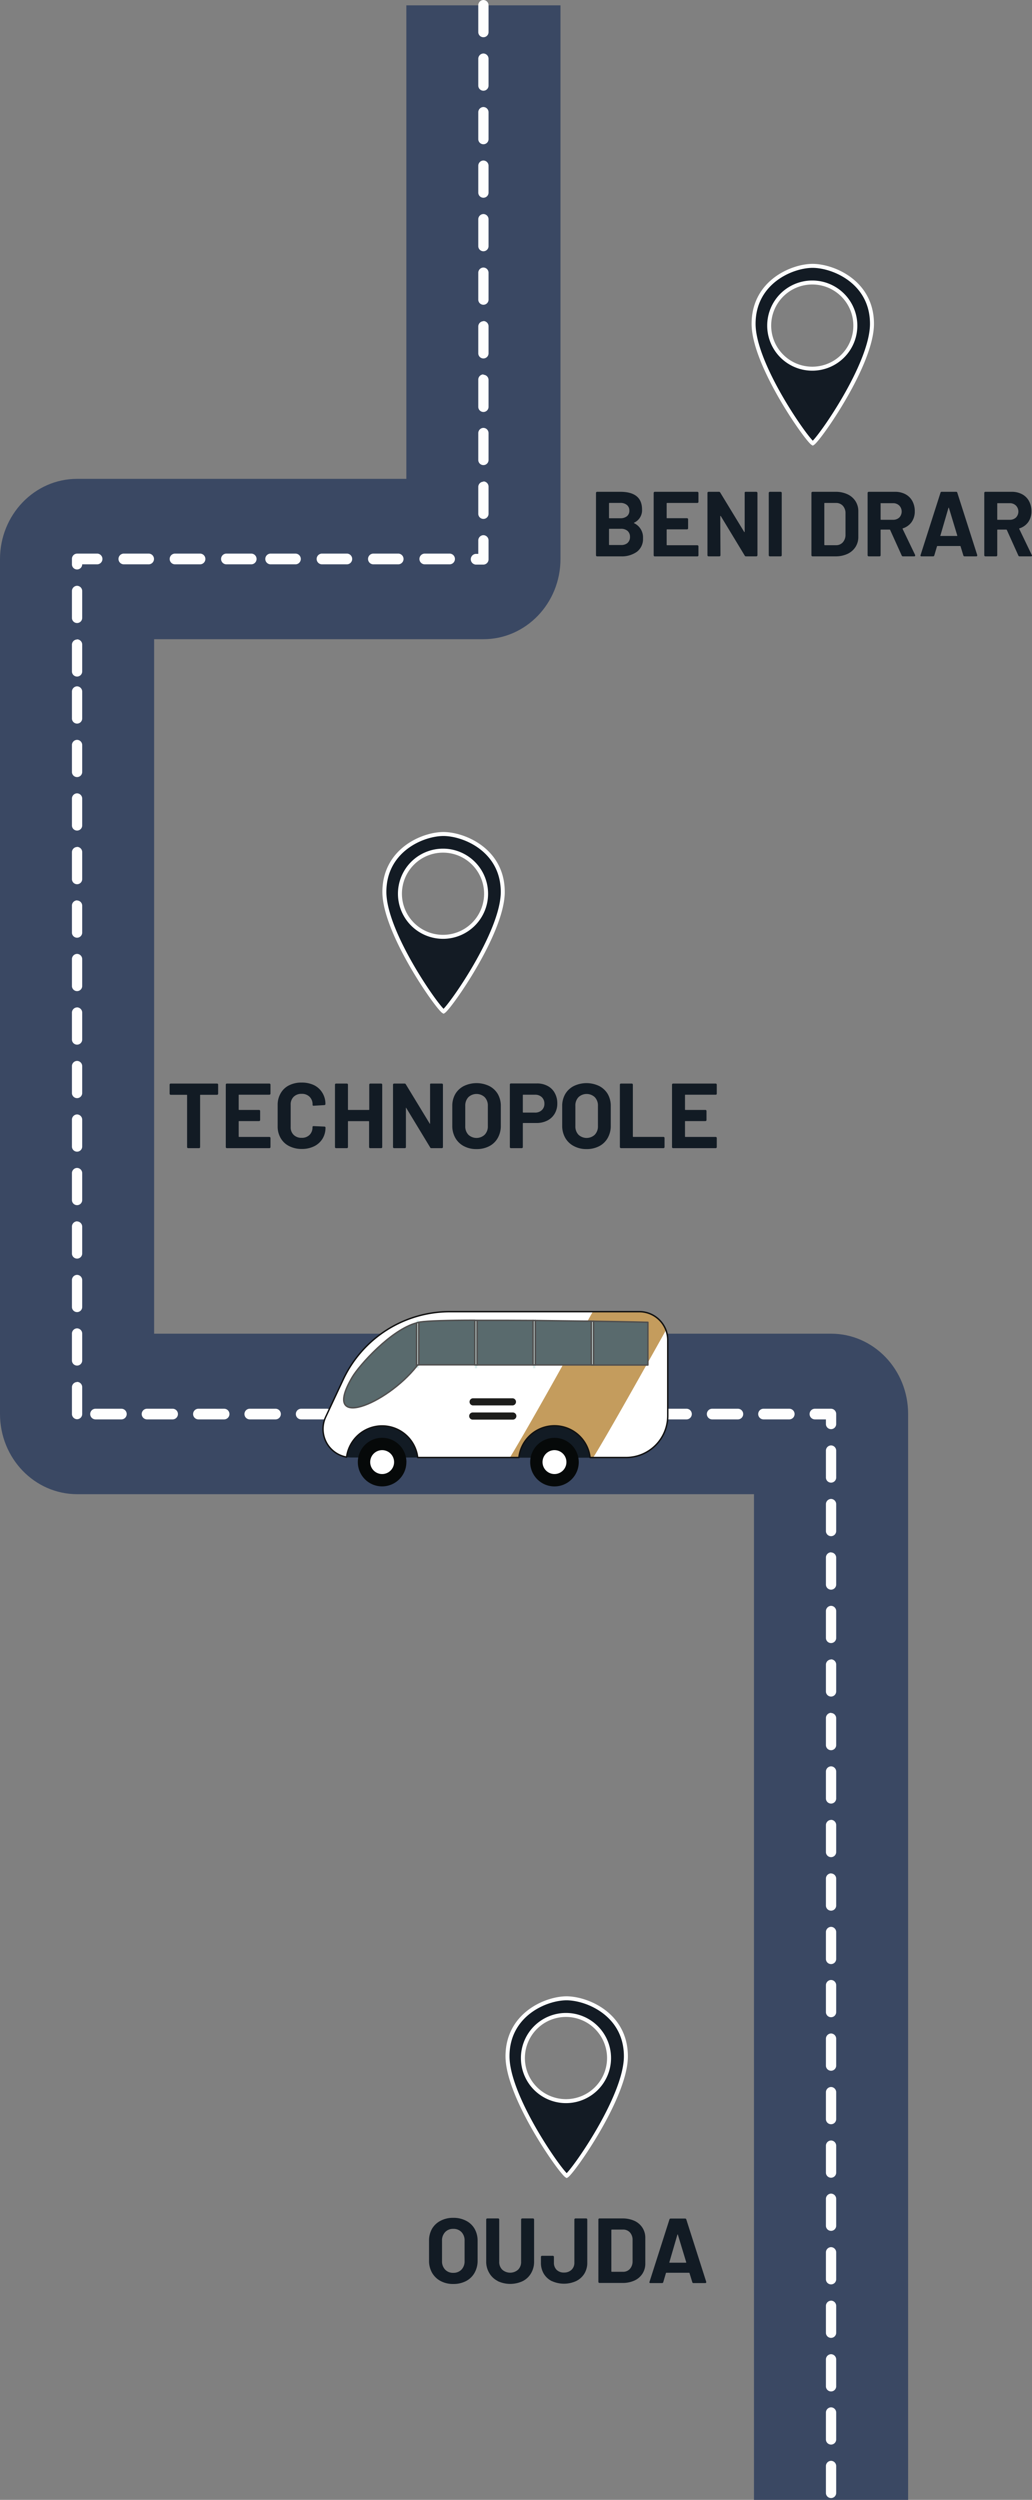 <?xml version="1.0" encoding="UTF-8"?> <svg xmlns="http://www.w3.org/2000/svg" viewBox="0 0 259.25 627.66"><rect x="0" y="0" width="259.25" height="627.66" fill="#808080" stroke="none"/><defs><style>.cls-1{fill:#3a4863;}.cls-2{fill:#fefefe;}.cls-3{fill:#fff;}.cls-4{fill:#121b24;}.cls-5{fill:#060909;}.cls-6{fill:#596a6d;}.cls-7{fill:#dbeeed;}.cls-8{fill:#c49c5d;}.cls-9{fill:#1d1d1b;}.cls-10,.cls-11,.cls-13{fill:none;}.cls-10{stroke:#111;}.cls-10,.cls-11{stroke-linecap:round;stroke-linejoin:round;stroke-width:0.36px;}.cls-11{stroke:#504f4f;}.cls-12{fill:#131b24;}.cls-13{stroke:#fff;stroke-miterlimit:10;}</style></defs><g id="Calque_2" data-name="Calque 2"><g id="Calque_1-2" data-name="Calque 1"><path class="cls-1" d="M102.08,1.34H140.8v139c0,11.12-8.67,20.15-19.36,20.15H38.72V334.86H208.77c10.69,0,19.36,9,19.36,20.15V627.66H189.41V375.16h-170C8.67,375.16,0,366.14,0,355V140.39c0-11.13,8.67-20.16,19.36-20.16h82.72Z"></path><path class="cls-2" d="M121.44,0a1.32,1.32,0,0,1,1.29,1.34V8.06a1.29,1.29,0,1,1-2.58,0V1.34A1.32,1.32,0,0,1,121.44,0m0,13.43a1.33,1.33,0,0,1,1.29,1.35v6.71a1.29,1.29,0,1,1-2.58,0V14.78a1.33,1.33,0,0,1,1.29-1.35m0,13.44a1.32,1.32,0,0,1,1.29,1.34v6.72a1.29,1.29,0,1,1-2.58,0V28.21a1.32,1.32,0,0,1,1.29-1.34m0,13.43a1.32,1.32,0,0,1,1.29,1.35v6.71a1.29,1.29,0,1,1-2.58,0V41.65a1.32,1.32,0,0,1,1.29-1.35m0,13.44a1.32,1.32,0,0,1,1.29,1.34V61.8a1.29,1.29,0,1,1-2.58,0V55.08a1.32,1.32,0,0,1,1.29-1.34m0,13.43a1.32,1.32,0,0,1,1.29,1.34v6.72a1.29,1.29,0,1,1-2.58,0V68.51a1.32,1.32,0,0,1,1.29-1.34m0,13.43A1.33,1.33,0,0,1,122.73,82v6.71a1.29,1.29,0,1,1-2.58,0V82a1.33,1.33,0,0,1,1.29-1.35m0,13.44a1.32,1.32,0,0,1,1.29,1.34v6.72a1.29,1.29,0,1,1-2.58,0V95.38A1.32,1.32,0,0,1,121.44,94m0,13.43a1.32,1.32,0,0,1,1.29,1.35v6.71a1.29,1.29,0,1,1-2.58,0v-6.71a1.32,1.32,0,0,1,1.29-1.35m0,13.44a1.32,1.32,0,0,1,1.29,1.34V129a1.29,1.29,0,1,1-2.58,0v-6.72a1.32,1.32,0,0,1,1.29-1.34m0,13.43a1.32,1.32,0,0,1,1.29,1.34v4.71a1.32,1.32,0,0,1-1.29,1.34H119.5a1.35,1.35,0,0,1,0-2.69h.65v-3.36a1.32,1.32,0,0,1,1.29-1.34M19.36,139H24.5a1.35,1.35,0,0,1,0,2.69l-3.85,0a1.29,1.29,0,1,1-2.58,0v-1.36A1.32,1.32,0,0,1,19.36,139M31,139h6.45a1.35,1.35,0,0,1,0,2.69H31A1.35,1.35,0,0,1,31,139m12.9,0h6.46a1.35,1.35,0,0,1,0,2.69H43.86a1.35,1.35,0,0,1,0-2.69m12.91,0h6.45a1.35,1.35,0,0,1,0,2.69H56.77a1.35,1.35,0,0,1,0-2.69m11.11,0h6.45a1.35,1.35,0,0,1,0,2.69H67.88a1.35,1.35,0,0,1,0-2.69m12.9,0h6.46a1.35,1.35,0,0,1,0,2.69H80.78a1.35,1.35,0,0,1,0-2.69m12.91,0h6.45a1.35,1.35,0,0,1,0,2.69H93.69a1.35,1.35,0,0,1,0-2.69m12.91,0h6.45a1.35,1.35,0,0,1,0,2.69H106.6a1.35,1.35,0,0,1,0-2.69m-87.24,8.08a1.32,1.32,0,0,1,1.29,1.34v6.72a1.29,1.29,0,1,1-2.58,0v-6.72a1.32,1.32,0,0,1,1.29-1.34m0,13.44a1.32,1.32,0,0,1,1.29,1.34v6.72a1.29,1.29,0,1,1-2.58,0V161.9a1.32,1.32,0,0,1,1.29-1.34m0,11.76a1.33,1.33,0,0,1,1.29,1.35v6.72a1.29,1.29,0,1,1-2.58,0v-6.72a1.33,1.33,0,0,1,1.29-1.35m0,13.44a1.32,1.32,0,0,1,1.29,1.34v6.72a1.29,1.29,0,1,1-2.58,0V187.1a1.32,1.32,0,0,1,1.29-1.34m0,13.43a1.32,1.32,0,0,1,1.29,1.35v6.71a1.29,1.29,0,1,1-2.58,0v-6.71a1.32,1.32,0,0,1,1.29-1.35m0,13.44A1.32,1.32,0,0,1,20.65,214v6.72a1.29,1.29,0,1,1-2.58,0V214a1.32,1.32,0,0,1,1.29-1.34m0,13.43a1.32,1.32,0,0,1,1.29,1.34v6.72a1.29,1.29,0,1,1-2.58,0V227.4a1.32,1.32,0,0,1,1.29-1.34m0,13.44a1.32,1.32,0,0,1,1.29,1.34v6.72a1.29,1.29,0,1,1-2.58,0v-6.72a1.32,1.32,0,0,1,1.29-1.34m0,13.43a1.32,1.32,0,0,1,1.29,1.34V261a1.29,1.29,0,1,1-2.58,0v-6.72a1.32,1.32,0,0,1,1.29-1.34m0,13.43a1.32,1.32,0,0,1,1.29,1.35v6.71a1.29,1.29,0,1,1-2.58,0v-6.71a1.32,1.32,0,0,1,1.29-1.35m0,13.44a1.32,1.32,0,0,1,1.29,1.34v6.72a1.29,1.29,0,1,1-2.58,0v-6.72a1.32,1.32,0,0,1,1.29-1.34m0,13.43a1.32,1.32,0,0,1,1.29,1.34v6.72a1.29,1.29,0,1,1-2.58,0v-6.72a1.32,1.32,0,0,1,1.29-1.34m0,13.43A1.33,1.33,0,0,1,20.65,308v6.72a1.29,1.29,0,1,1-2.58,0V308a1.33,1.33,0,0,1,1.29-1.35m0,13.44a1.32,1.32,0,0,1,1.29,1.34v6.72a1.29,1.29,0,1,1-2.58,0v-6.72a1.32,1.32,0,0,1,1.29-1.34m0,13.43a1.32,1.32,0,0,1,1.29,1.35v6.71a1.29,1.29,0,1,1-2.58,0v-6.71a1.32,1.32,0,0,1,1.29-1.35m0,13.44a1.32,1.32,0,0,1,1.29,1.34v6.54a.86.86,0,0,1,0,.16,1.31,1.31,0,0,1-1.28,1.34A1.33,1.33,0,0,1,18.07,355v-6.7A1.32,1.32,0,0,1,19.36,347m4.67,6.7h6.46a1.34,1.34,0,0,1,0,2.68H24a1.34,1.34,0,0,1,0-2.68m12.91,0h6.45a1.34,1.34,0,0,1,0,2.68H36.94a1.34,1.34,0,0,1,0-2.68m12.91,0H56.3a1.34,1.34,0,0,1,0,2.68H49.85a1.34,1.34,0,0,1,0-2.68m12.9,0h6.46a1.34,1.34,0,0,1,0,2.68H62.75a1.34,1.34,0,0,1,0-2.68m12.91,0h6.45a1.34,1.34,0,0,1,0,2.68H75.66a1.34,1.34,0,0,1,0-2.68m12.9,0H95a1.34,1.34,0,0,1,0,2.68H88.56a1.34,1.34,0,0,1,0-2.68m12.91,0h6.45a1.34,1.34,0,0,1,0,2.68h-6.45a1.34,1.34,0,0,1,0-2.68m12.91,0h6.45a1.34,1.34,0,0,1,0,2.68h-6.45a1.34,1.34,0,0,1,0-2.68m12.9,0h6.46a1.34,1.34,0,0,1,0,2.68h-6.46a1.34,1.34,0,0,1,0-2.68m12.91,0h6.45a1.34,1.34,0,0,1,0,2.68h-6.45a1.34,1.34,0,0,1,0-2.68m12.9,0h6.46a1.34,1.34,0,0,1,0,2.68h-6.46a1.34,1.34,0,0,1,0-2.68m12.91,0h6.45a1.34,1.34,0,0,1,0,2.68H166a1.34,1.34,0,0,1,0-2.68m12.91,0h6.45a1.34,1.34,0,0,1,0,2.68h-6.45a1.34,1.34,0,0,1,0-2.68m12.9,0h6.46a1.34,1.34,0,0,1,0,2.68h-6.46a1.34,1.34,0,0,1,0-2.68m12.91,0h4.05a1.32,1.32,0,0,1,1.29,1.34v2.5a1.29,1.29,0,1,1-2.58,0v-1.16h-2.76a1.34,1.34,0,0,1,0-2.68m4.05,9.21a1.32,1.32,0,0,1,1.29,1.35v6.71a1.29,1.29,0,1,1-2.58,0v-6.71a1.32,1.32,0,0,1,1.29-1.35m0,13.44a1.32,1.32,0,0,1,1.29,1.34v6.72a1.29,1.29,0,1,1-2.58,0v-6.72a1.32,1.32,0,0,1,1.29-1.34m0,13.43a1.32,1.32,0,0,1,1.29,1.35v6.71a1.29,1.29,0,1,1-2.58,0V391.1a1.32,1.32,0,0,1,1.29-1.35m0,13.44a1.32,1.32,0,0,1,1.29,1.34v6.72a1.29,1.29,0,1,1-2.58,0v-6.72a1.32,1.32,0,0,1,1.29-1.34m0,13.43a1.32,1.32,0,0,1,1.29,1.34v6.72a1.29,1.29,0,1,1-2.58,0V418a1.32,1.32,0,0,1,1.29-1.34m0,13.43a1.33,1.33,0,0,1,1.29,1.35v6.71a1.29,1.29,0,1,1-2.58,0V431.4a1.33,1.33,0,0,1,1.29-1.35m0,13.44a1.32,1.32,0,0,1,1.29,1.34v6.72a1.29,1.29,0,1,1-2.58,0v-6.72a1.32,1.32,0,0,1,1.29-1.34m0,13.43a1.32,1.32,0,0,1,1.29,1.35V465a1.29,1.29,0,1,1-2.58,0v-6.71a1.32,1.32,0,0,1,1.29-1.35m0,13.44a1.32,1.32,0,0,1,1.29,1.34v6.72a1.29,1.29,0,1,1-2.58,0V471.7a1.32,1.32,0,0,1,1.29-1.34m0,13.43a1.32,1.32,0,0,1,1.29,1.34v6.72a1.29,1.29,0,1,1-2.58,0v-6.72a1.32,1.32,0,0,1,1.29-1.34m0,13.34a1.32,1.32,0,0,1,1.29,1.34v6.72a1.29,1.29,0,1,1-2.58,0v-6.72a1.32,1.32,0,0,1,1.29-1.34m0,13.43a1.33,1.33,0,0,1,1.29,1.35v6.72a1.29,1.29,0,1,1-2.58,0v-6.72a1.33,1.33,0,0,1,1.29-1.35m0,13.44a1.32,1.32,0,0,1,1.29,1.34v6.72a1.29,1.29,0,1,1-2.58,0v-6.72a1.32,1.32,0,0,1,1.29-1.34m0,13.43a1.32,1.32,0,0,1,1.29,1.35v6.71a1.29,1.29,0,1,1-2.58,0v-6.71a1.32,1.32,0,0,1,1.29-1.35m0,13.34a1.33,1.33,0,0,1,1.29,1.35v6.71a1.29,1.29,0,1,1-2.58,0v-6.71a1.33,1.33,0,0,1,1.29-1.35m0,13.44a1.32,1.32,0,0,1,1.29,1.34v6.72a1.29,1.29,0,1,1-2.58,0v-6.72a1.32,1.32,0,0,1,1.29-1.34m0,13.43a1.32,1.32,0,0,1,1.29,1.35v6.71a1.29,1.29,0,1,1-2.58,0V579a1.32,1.32,0,0,1,1.29-1.35m0,13.44a1.32,1.32,0,0,1,1.29,1.34v6.72a1.29,1.29,0,1,1-2.58,0v-6.72a1.32,1.32,0,0,1,1.29-1.34m0,13.34a1.32,1.32,0,0,1,1.29,1.34v6.72a1.29,1.29,0,1,1-2.58,0v-6.72a1.32,1.32,0,0,1,1.29-1.34m0,13.43a1.32,1.32,0,0,1,1.29,1.34v6.72a1.29,1.29,0,1,1-2.58,0v-6.72a1.32,1.32,0,0,1,1.29-1.34"></path><path class="cls-3" d="M87.07,365.85a9,9,0,0,1,17.86.1h25.42a9,9,0,0,1,17.88,0h9.05a10.47,10.47,0,0,0,10.47-10.47v-19a7.15,7.15,0,0,0-7.15-7.15H113a29.57,29.57,0,0,0-26.79,17.05l-4.39,9.38a7.16,7.16,0,0,0,5.27,10.08"></path><path class="cls-4" d="M130.35,366h17.88a9,9,0,0,0-17.88,0"></path><path class="cls-4" d="M87.07,365.85a7.8,7.8,0,0,0,1.21.1h16.65a9,9,0,0,0-17.86-.1"></path><path class="cls-5" d="M102.09,367.1A6.1,6.1,0,1,1,96,361a6.1,6.1,0,0,1,6.1,6.09"></path><path class="cls-3" d="M99,367.1a3,3,0,1,1-3-3,3,3,0,0,1,3,3"></path><path class="cls-5" d="M145.39,367.1a6.1,6.1,0,1,1-6.1-6.09,6.1,6.1,0,0,1,6.1,6.09"></path><path class="cls-3" d="M142.29,367.1a3,3,0,1,1-3-3,3,3,0,0,1,3,3"></path><path class="cls-6" d="M88.46,345.82c-8.06,13.74,9,6.66,16.47-3.11h57.83V332s-6.95-.14-16-.26c-15.45-.22-37.09-.38-41.2.26-6.52,1-15.21,10.68-17.07,13.86"></path><rect class="cls-7" x="104.66" y="331.5" width="0.54" height="12.05"></rect><rect class="cls-7" x="119.29" y="331.5" width="0.55" height="12.05"></rect><rect class="cls-7" x="133.92" y="331.5" width="0.54" height="12.05"></rect><rect class="cls-7" x="148.55" y="331.5" width="0.55" height="12.05"></rect><path class="cls-8" d="M147.59,331.71c8.65.11,15.17.25,15.17.25v10.12l4.54-8.1a7.16,7.16,0,0,0-6.7-4.64H148.91l-1.32,2.37"></path><path class="cls-8" d="M128.06,366h2.29a9,9,0,0,1,17.88,0H149c2.18-3.45,7.93-13.55,13.37-23.24h-21C136,352.4,130.24,362.5,128.06,366"></path><path class="cls-9" d="M118.76,352.87h10.06a.9.9,0,0,0,0-1.79H118.76a.9.9,0,0,0,0,1.79"></path><path class="cls-9" d="M118.76,356.44h10.06a.9.9,0,0,0,0-1.8H118.76a.9.9,0,0,0,0,1.8"></path><path class="cls-10" d="M87.07,365.85a9,9,0,0,1,17.86.1h25.42a9,9,0,0,1,17.88,0h9.05a10.47,10.47,0,0,0,10.47-10.47v-19a7.15,7.15,0,0,0-7.15-7.15H113a29.57,29.57,0,0,0-26.79,17.05l-4.39,9.38A7.16,7.16,0,0,0,87.07,365.85Z"></path><path class="cls-11" d="M104.66,343.05v-10.9c-6.4,1.67-14.42,10.63-16.2,13.67C80.49,359.39,97.09,352.64,104.66,343.05Z"></path><path class="cls-11" d="M105.2,332v10.68h14.09v-11.2c-6.67,0-11.93.16-13.76.45Z"></path><path class="cls-11" d="M119.83,331.51v11.2h14.09V331.54C129,331.51,124.16,331.49,119.83,331.51Z"></path><path class="cls-11" d="M134.46,331.55v11.16h14.09v-11l-1.82,0Z"></path><path class="cls-11" d="M149.1,331.73v11h13.66V332S157,331.84,149.1,331.73Z"></path><path class="cls-11" d="M148.55,331.72v11h.55v-11Z"></path><path class="cls-11" d="M133.92,331.54v11.17h.54V331.55Z"></path><rect class="cls-11" x="119.29" y="331.51" width="0.55" height="11.2"></rect><path class="cls-11" d="M104.66,332.15v10.9l.27-.34h.27V332A3.76,3.76,0,0,0,104.66,332.15Z"></path><path class="cls-4" d="M110.69,572.72a5.42,5.42,0,0,1-2.15-2.07,6.05,6.05,0,0,1-.76-3.07v-5a5.94,5.94,0,0,1,.76-3,5.22,5.22,0,0,1,2.15-2,6.61,6.61,0,0,1,3.18-.73,6.69,6.69,0,0,1,3.2.73,5.14,5.14,0,0,1,2.14,2,6,6,0,0,1,.77,3v5a6.12,6.12,0,0,1-.77,3.08,5.21,5.21,0,0,1-2.14,2.07,6.8,6.8,0,0,1-3.2.73A6.61,6.61,0,0,1,110.69,572.72Zm5.24-2.87a3,3,0,0,0,.78-2.16V562.6a3,3,0,0,0-.77-2.16,2.71,2.71,0,0,0-2.07-.82,2.68,2.68,0,0,0-2.05.82,3,3,0,0,0-.78,2.16v5.09a3,3,0,0,0,.78,2.16,2.71,2.71,0,0,0,2.05.81A2.75,2.75,0,0,0,115.93,569.85Z"></path><path class="cls-4" d="M125,572.69a5.07,5.07,0,0,1-2.1-2,5.49,5.49,0,0,1-.76-2.91V557.28a.27.27,0,0,1,.28-.28h2.71a.27.27,0,0,1,.28.28v10.58a2.71,2.71,0,0,0,.75,2,3,3,0,0,0,4,0,2.71,2.71,0,0,0,.75-2V557.28a.3.3,0,0,1,.08-.2.28.28,0,0,1,.2-.08h2.71a.27.27,0,0,1,.19.08.26.26,0,0,1,.08.2v10.55a5.58,5.58,0,0,1-.75,2.91,5,5,0,0,1-2.11,2,7.37,7.37,0,0,1-6.27,0Z"></path><path class="cls-4" d="M138.6,572.73a4.92,4.92,0,0,1-2-1.85,5.27,5.27,0,0,1-.71-2.77v-1.46a.27.27,0,0,1,.27-.27h2.71a.26.26,0,0,1,.2.08.27.27,0,0,1,.08.19v1.46a2.47,2.47,0,0,0,.68,1.8,2.56,2.56,0,0,0,1.87.68,2.65,2.65,0,0,0,1.86-.68,2.39,2.39,0,0,0,.73-1.8V557.28a.26.26,0,0,1,.08-.2.27.27,0,0,1,.19-.08h2.69a.27.27,0,0,1,.28.28v10.83a5.19,5.19,0,0,1-.74,2.77,5.06,5.06,0,0,1-2.06,1.85,7.38,7.38,0,0,1-6.1,0Z"></path><path class="cls-4" d="M150.4,573.12a.27.27,0,0,1-.08-.19V557.28a.27.27,0,0,1,.28-.28h5.79a7.23,7.23,0,0,1,3,.61,4.71,4.71,0,0,1,2,1.73,4.62,4.62,0,0,1,.72,2.57v6.39a4.62,4.62,0,0,1-.72,2.57,4.69,4.69,0,0,1-2,1.72,7.08,7.08,0,0,1-3,.61H150.6A.26.26,0,0,1,150.4,573.12Zm3.3-2.72h2.8a2.24,2.24,0,0,0,1.73-.72,2.8,2.8,0,0,0,.68-1.92v-5.32a2.73,2.73,0,0,0-.66-1.92,2.28,2.28,0,0,0-1.77-.72H153.7a.11.11,0,0,0-.12.12v10.37C153.58,570.36,153.62,570.4,153.7,570.4Z"></path><path class="cls-4" d="M173.91,573l-.7-2.27c0-.06-.07-.09-.11-.09h-5.7s-.08,0-.11.09l-.67,2.27a.29.29,0,0,1-.31.23h-2.94a.22.22,0,0,1-.2-.08.24.24,0,0,1,0-.24l5-15.65a.3.3,0,0,1,.3-.23h3.64a.3.3,0,0,1,.3.23l5,15.65a.37.37,0,0,1,0,.12c0,.13-.08.2-.25.2h-2.94A.28.28,0,0,1,173.91,573Zm-5.7-4.88h4.08c.09,0,.12-.05.09-.14l-2.08-6.87c0-.07,0-.09-.07-.09a.11.11,0,0,0-.07.09l-2,6.87C168.1,568,168.14,568.09,168.21,568.09Z"></path><path class="cls-4" d="M54.72,272.14a.24.24,0,0,1,.08.19v2.27a.26.26,0,0,1-.08.2.27.27,0,0,1-.19.08H50.38c-.08,0-.11,0-.11.12v13a.27.27,0,0,1-.28.28H47.28A.27.27,0,0,1,47,288V275c0-.08,0-.12-.11-.12h-4a.27.27,0,0,1-.28-.28v-2.27a.27.27,0,0,1,.08-.19.26.26,0,0,1,.2-.08H54.53A.24.24,0,0,1,54.72,272.14Z"></path><path class="cls-4" d="M67.87,274.78a.3.3,0,0,1-.2.08H60.08c-.08,0-.12,0-.12.11v3.59a.11.11,0,0,0,.12.12h5a.27.27,0,0,1,.27.27v2.25a.26.26,0,0,1-.08.2.27.27,0,0,1-.19.08h-5c-.08,0-.12,0-.12.11v3.75a.11.11,0,0,0,.12.12h7.59a.26.26,0,0,1,.2.08.27.27,0,0,1,.08.19V288a.27.27,0,0,1-.28.28H57a.27.27,0,0,1-.28-.28V272.33a.27.27,0,0,1,.08-.19.26.26,0,0,1,.2-.08H67.67a.26.26,0,0,1,.2.08.27.27,0,0,1,.08.19v2.25A.3.3,0,0,1,67.87,274.78Z"></path><path class="cls-4" d="M72.6,287.74a5,5,0,0,1-2.1-2,5.69,5.69,0,0,1-.75-2.94v-5.35a5.69,5.69,0,0,1,.75-2.94,4.92,4.92,0,0,1,2.1-2,6.82,6.82,0,0,1,3.17-.7,7.08,7.08,0,0,1,3.14.66A5.07,5.07,0,0,1,81,274.41a5.22,5.22,0,0,1,.75,2.81c0,.14-.1.22-.28.25l-2.71.16h0c-.16,0-.24-.08-.24-.25a2.65,2.65,0,0,0-.75-2,2.71,2.71,0,0,0-2-.74,2.74,2.74,0,0,0-2,.74,2.65,2.65,0,0,0-.75,2V283a2.6,2.6,0,0,0,.75,1.94,2.7,2.7,0,0,0,2,.74,2.67,2.67,0,0,0,2-.74A2.6,2.6,0,0,0,78.5,283c0-.17.1-.26.28-.26l2.71.12a.29.29,0,0,1,.2.07.21.21,0,0,1,.08.16,5.28,5.28,0,0,1-.75,2.82,5.11,5.11,0,0,1-2.11,1.9,6.94,6.94,0,0,1-3.14.67A6.82,6.82,0,0,1,72.6,287.74Z"></path><path class="cls-4" d="M92.84,272.14a.26.26,0,0,1,.2-.08h2.71a.27.27,0,0,1,.27.27V288a.26.26,0,0,1-.08.2.27.27,0,0,1-.19.08H93a.27.27,0,0,1-.28-.28v-6.39a.1.1,0,0,0-.11-.11H87.53c-.08,0-.12,0-.12.11V288a.26.26,0,0,1-.08.2.27.27,0,0,1-.19.08H84.43a.27.27,0,0,1-.28-.28V272.33a.27.27,0,0,1,.08-.19.26.26,0,0,1,.2-.08h2.71a.27.27,0,0,1,.27.27v6.23a.11.11,0,0,0,.12.12h5.12c.07,0,.11,0,.11-.12v-6.23A.27.27,0,0,1,92.84,272.14Z"></path><path class="cls-4" d="M108.07,272.14a.26.26,0,0,1,.2-.08H111a.27.27,0,0,1,.27.27V288a.26.26,0,0,1-.08.2.27.27,0,0,1-.19.08h-2.62a.32.32,0,0,1-.32-.19l-6-9.9q0-.07-.09-.06s0,0,0,.1l0,9.77a.27.27,0,0,1-.28.28H99a.27.27,0,0,1-.19-.08.26.26,0,0,1-.08-.2V272.33a.27.27,0,0,1,.27-.27h2.62a.33.33,0,0,1,.32.18l6,9.86s.07.07.1.06,0,0,0-.11l0-9.72A.27.27,0,0,1,108.07,272.14Z"></path><path class="cls-4" d="M116.52,287.77a5.27,5.27,0,0,1-2.14-2.07,6.05,6.05,0,0,1-.76-3.07v-4.95a5.93,5.93,0,0,1,.76-3,5.28,5.28,0,0,1,2.14-2,7.36,7.36,0,0,1,6.39,0,5.28,5.28,0,0,1,2.14,2,5.93,5.93,0,0,1,.76,3v4.95a6.09,6.09,0,0,1-.76,3.08,5.14,5.14,0,0,1-2.14,2.07,6.73,6.73,0,0,1-3.21.73A6.55,6.55,0,0,1,116.52,287.77Zm5.24-2.87a2.94,2.94,0,0,0,.79-2.15v-5.09a3,3,0,0,0-.78-2.17,3,3,0,0,0-4.12,0,3.06,3.06,0,0,0-.77,2.17v5.09a3,3,0,0,0,.77,2.15,3,3,0,0,0,4.11,0Z"></path><path class="cls-4" d="M137.57,272.66a4.3,4.3,0,0,1,1.79,1.77,5.25,5.25,0,0,1,.64,2.63,4.9,4.9,0,0,1-.66,2.56,4.48,4.48,0,0,1-1.85,1.73,5.91,5.91,0,0,1-2.74.61h-3.29a.11.11,0,0,0-.12.12V288a.26.26,0,0,1-.08.2.27.27,0,0,1-.19.08h-2.71a.27.27,0,0,1-.28-.28V272.31a.27.27,0,0,1,.28-.28h6.53A5.53,5.53,0,0,1,137.57,272.66Zm-1.46,6.07a2.11,2.11,0,0,0,.65-1.6,2.21,2.21,0,0,0-.65-1.65,2.38,2.38,0,0,0-1.71-.62h-2.94c-.08,0-.12,0-.12.11v4.26a.11.11,0,0,0,.12.12h2.94A2.38,2.38,0,0,0,136.11,278.73Z"></path><path class="cls-4" d="M144.18,287.77A5.27,5.27,0,0,1,142,285.7a6.06,6.06,0,0,1-.77-3.07v-4.95a5.93,5.93,0,0,1,.77-3,5.28,5.28,0,0,1,2.14-2,7.36,7.36,0,0,1,6.39,0,5.35,5.35,0,0,1,2.14,2,5.93,5.93,0,0,1,.76,3v4.95a6.09,6.09,0,0,1-.76,3.08,5.2,5.2,0,0,1-2.14,2.07,6.73,6.73,0,0,1-3.21.73A6.55,6.55,0,0,1,144.18,287.77Zm5.24-2.87a3,3,0,0,0,.79-2.15v-5.09a3,3,0,0,0-.78-2.17,3,3,0,0,0-4.12,0,3,3,0,0,0-.77,2.17v5.09a3,3,0,0,0,.77,2.15,3,3,0,0,0,4.11,0Z"></path><path class="cls-4" d="M155.8,288.18a.26.26,0,0,1-.08-.2V272.33a.27.27,0,0,1,.27-.27h2.71a.26.26,0,0,1,.2.08.27.27,0,0,1,.08.19v13a.11.11,0,0,0,.12.12h7.56a.24.24,0,0,1,.2.08.27.27,0,0,1,.08.19V288a.3.3,0,0,1-.08.2.28.28,0,0,1-.2.08H156A.27.27,0,0,1,155.8,288.18Z"></path><path class="cls-4" d="M180,274.78a.27.27,0,0,1-.19.08H172.2c-.08,0-.12,0-.12.11v3.59a.11.11,0,0,0,.12.12h5a.26.26,0,0,1,.2.08.27.27,0,0,1,.08.19v2.25a.27.27,0,0,1-.28.28h-5c-.08,0-.12,0-.12.11v3.75a.11.11,0,0,0,.12.12h7.59a.27.27,0,0,1,.27.27V288a.26.26,0,0,1-.08.2.27.27,0,0,1-.19.08h-10.7a.27.27,0,0,1-.19-.08.26.26,0,0,1-.08-.2V272.33a.27.27,0,0,1,.27-.27h10.7a.27.27,0,0,1,.27.27v2.25A.26.26,0,0,1,180,274.78Z"></path><path class="cls-12" d="M142.36,501.73c-5.31,0-14.87,4.13-14.87,14.56,0,10.24,13.36,29.11,14.87,30,1.5-.9,14.87-19.77,14.87-30,0-10.43-9.57-14.51-14.87-14.56m-.13,25.82A10.82,10.82,0,1,1,153,516.74a10.82,10.82,0,0,1-10.81,10.81"></path><path class="cls-13" d="M142.36,501.73c-5.31,0-14.87,4.13-14.87,14.56,0,10.24,13.36,29.11,14.87,30,1.5-.9,14.87-19.77,14.87-30C157.23,505.86,147.66,501.78,142.36,501.73Zm-.13,25.82A10.82,10.82,0,1,1,153,516.74,10.82,10.82,0,0,1,142.23,527.55Z"></path><path class="cls-12" d="M111.43,209.4c-5.31,0-14.87,4.12-14.87,14.55,0,10.25,13.35,29.12,14.87,30,1.5-.9,14.87-19.77,14.87-30,0-10.43-9.57-14.51-14.87-14.55m-.13,25.82a10.82,10.82,0,1,1,10.81-10.82,10.82,10.82,0,0,1-10.81,10.82"></path><path class="cls-13" d="M111.43,209.4c-5.31,0-14.87,4.12-14.87,14.55,0,10.25,13.35,29.12,14.87,30,1.5-.9,14.87-19.77,14.87-30C126.3,213.52,116.73,209.44,111.43,209.4Zm-.13,25.82a10.82,10.82,0,1,1,10.81-10.82A10.82,10.82,0,0,1,111.3,235.22Z"></path><path class="cls-4" d="M159.33,131.38a3.92,3.92,0,0,1,2.2,3.77,4,4,0,0,1-1.53,3.39,6.53,6.53,0,0,1-4,1.15h-6a.27.27,0,0,1-.28-.28V123.76a.27.27,0,0,1,.08-.19.27.27,0,0,1,.2-.09h5.81c3.66,0,5.48,1.49,5.48,4.45a3.43,3.43,0,0,1-2,3.31C159.23,131.28,159.23,131.33,159.33,131.38Zm-6.34-5V130c0,.08,0,.12.11.12h2.71a2.55,2.55,0,0,0,1.69-.51,1.72,1.72,0,0,0,.6-1.39,1.77,1.77,0,0,0-.6-1.42,2.5,2.5,0,0,0-1.69-.53H153.1C153,126.28,153,126.32,153,126.4Zm4.67,9.92a1.91,1.91,0,0,0,.6-1.49,1.93,1.93,0,0,0-.6-1.5,2.43,2.43,0,0,0-1.69-.54H153.1a.1.1,0,0,0-.11.11v3.85a.1.1,0,0,0,.11.11H156A2.41,2.41,0,0,0,157.66,136.32Z"></path><path class="cls-4" d="M175.38,126.2a.26.26,0,0,1-.2.08h-7.59a.11.11,0,0,0-.12.12V130c0,.08,0,.11.12.11h5a.27.27,0,0,1,.19.08.26.26,0,0,1,.08.2v2.25a.27.27,0,0,1-.27.27h-5a.11.11,0,0,0-.12.12v3.75a.11.11,0,0,0,.12.12h7.59a.26.26,0,0,1,.2.08.27.27,0,0,1,.08.19v2.25a.27.27,0,0,1-.28.28H164.49a.27.27,0,0,1-.28-.28V123.76a.27.27,0,0,1,.08-.19.27.27,0,0,1,.2-.09h10.69a.27.27,0,0,1,.2.09.27.27,0,0,1,.08.19V126A.27.27,0,0,1,175.38,126.2Z"></path><path class="cls-4" d="M187.11,123.57a.27.27,0,0,1,.2-.09H190a.23.23,0,0,1,.19.09.25.25,0,0,1,.09.19v15.65a.27.27,0,0,1-.09.2.26.26,0,0,1-.19.08H187.4a.34.34,0,0,1-.32-.19l-6-9.91s-.06-.06-.09-.05-.05,0-.05.1l.05,9.77a.3.3,0,0,1-.08.2.28.28,0,0,1-.2.08H178a.28.28,0,0,1-.2-.08.26.26,0,0,1-.08-.2V123.76a.24.24,0,0,1,.08-.19.25.25,0,0,1,.2-.09h2.61a.34.34,0,0,1,.32.19l6,9.86q0,.08.09.06s.05,0,.05-.11l0-9.72A.27.27,0,0,1,187.11,123.57Z"></path><path class="cls-4" d="M193.2,139.61a.3.3,0,0,1-.08-.2V123.76a.27.27,0,0,1,.08-.19.25.25,0,0,1,.2-.09h2.71a.25.25,0,0,1,.19.09.24.24,0,0,1,.08.19v15.65a.26.26,0,0,1-.08.2.27.27,0,0,1-.19.08H193.4A.28.28,0,0,1,193.2,139.61Z"></path><path class="cls-4" d="M203.92,139.61a.26.26,0,0,1-.08-.2V123.76a.24.24,0,0,1,.08-.19.25.25,0,0,1,.19-.09h5.79a7.05,7.05,0,0,1,3,.62,4.78,4.78,0,0,1,2,1.72,4.62,4.62,0,0,1,.72,2.57v6.39a4.62,4.62,0,0,1-.72,2.57,4.78,4.78,0,0,1-2,1.72,7.05,7.05,0,0,1-3,.62h-5.79A.27.27,0,0,1,203.92,139.61Zm3.29-2.72H210a2.22,2.22,0,0,0,1.72-.72,2.79,2.79,0,0,0,.68-1.92v-5.33a2.73,2.73,0,0,0-.66-1.92,2.28,2.28,0,0,0-1.77-.72h-2.78c-.07,0-.11,0-.11.12v10.37C207.1,136.85,207.14,136.89,207.21,136.89Z"></path><path class="cls-4" d="M226.52,139.48l-2.9-6.41a.15.15,0,0,0-.13-.1h-2.16c-.07,0-.11,0-.11.12v6.32a.27.27,0,0,1-.28.28h-2.71a.26.26,0,0,1-.19-.08.27.27,0,0,1-.09-.2V123.76a.25.25,0,0,1,.09-.19.23.23,0,0,1,.19-.09h6.62a5.47,5.47,0,0,1,2.61.61,4.25,4.25,0,0,1,1.73,1.71,5.22,5.22,0,0,1,.61,2.57,4.57,4.57,0,0,1-.78,2.69,4.23,4.23,0,0,1-2.2,1.59.11.11,0,0,0-.07.16l3.15,6.55a.33.33,0,0,1,0,.14c0,.12-.08.19-.25.19h-2.85A.32.32,0,0,1,226.52,139.48Zm-5.3-13.08v4a.1.1,0,0,0,.11.11h3a2.24,2.24,0,0,0,1.58-.57,2.17,2.17,0,0,0,0-3,2.17,2.17,0,0,0-1.58-.6h-3C221.26,126.28,221.22,126.32,221.22,126.4Z"></path><path class="cls-4" d="M242,139.45l-.69-2.26c0-.06-.07-.1-.12-.1h-5.69s-.09,0-.12.1l-.67,2.26a.3.3,0,0,1-.3.24h-2.94a.29.29,0,0,1-.21-.08.26.26,0,0,1,0-.25l5-15.64a.28.28,0,0,1,.3-.24h3.63a.28.28,0,0,1,.3.24l5,15.64a.22.22,0,0,1,0,.12c0,.14-.08.21-.25.21h-2.94A.3.3,0,0,1,242,139.45Zm-5.69-4.88h4.07c.09,0,.12,0,.09-.14l-2.08-6.87c0-.06,0-.09-.07-.08s-.05,0-.07.08l-2,6.87C236.18,134.52,236.21,134.57,236.29,134.57Z"></path><path class="cls-4" d="M255.82,139.48l-2.89-6.41a.16.16,0,0,0-.14-.1h-2.15a.11.11,0,0,0-.12.12v6.32a.27.27,0,0,1-.28.28h-2.71a.27.27,0,0,1-.19-.08.26.26,0,0,1-.08-.2V123.76a.24.24,0,0,1,.08-.19.25.25,0,0,1,.19-.09h6.62a5.47,5.47,0,0,1,2.61.61,4.19,4.19,0,0,1,1.73,1.71,5.23,5.23,0,0,1,.62,2.57,4.57,4.57,0,0,1-.79,2.69,4.19,4.19,0,0,1-2.2,1.59.11.11,0,0,0-.07.16l3.15,6.55a.39.39,0,0,1,.05.14c0,.12-.09.19-.26.19h-2.85A.32.32,0,0,1,255.82,139.48Zm-5.3-13.08v4c0,.08,0,.11.12.11h3a2.22,2.22,0,0,0,1.58-.57,2.15,2.15,0,0,0,0-3,2.16,2.16,0,0,0-1.58-.6h-3A.11.11,0,0,0,250.52,126.4Z"></path><path class="cls-12" d="M204.18,66.75c-5.31,0-14.87,4.13-14.87,14.56,0,10.24,13.36,29.11,14.87,30,1.51-.9,14.87-19.77,14.87-30,0-10.43-9.57-14.51-14.87-14.56m-.13,25.82a10.82,10.82,0,1,1,10.82-10.81,10.81,10.81,0,0,1-10.82,10.81"></path><path class="cls-13" d="M204.18,66.75c-5.31,0-14.87,4.13-14.87,14.56,0,10.24,13.36,29.11,14.87,30,1.51-.9,14.87-19.77,14.87-30C219.05,70.88,209.48,66.8,204.18,66.75Zm-.13,25.82a10.82,10.82,0,1,1,10.82-10.81A10.81,10.81,0,0,1,204.05,92.57Z"></path></g></g></svg> 